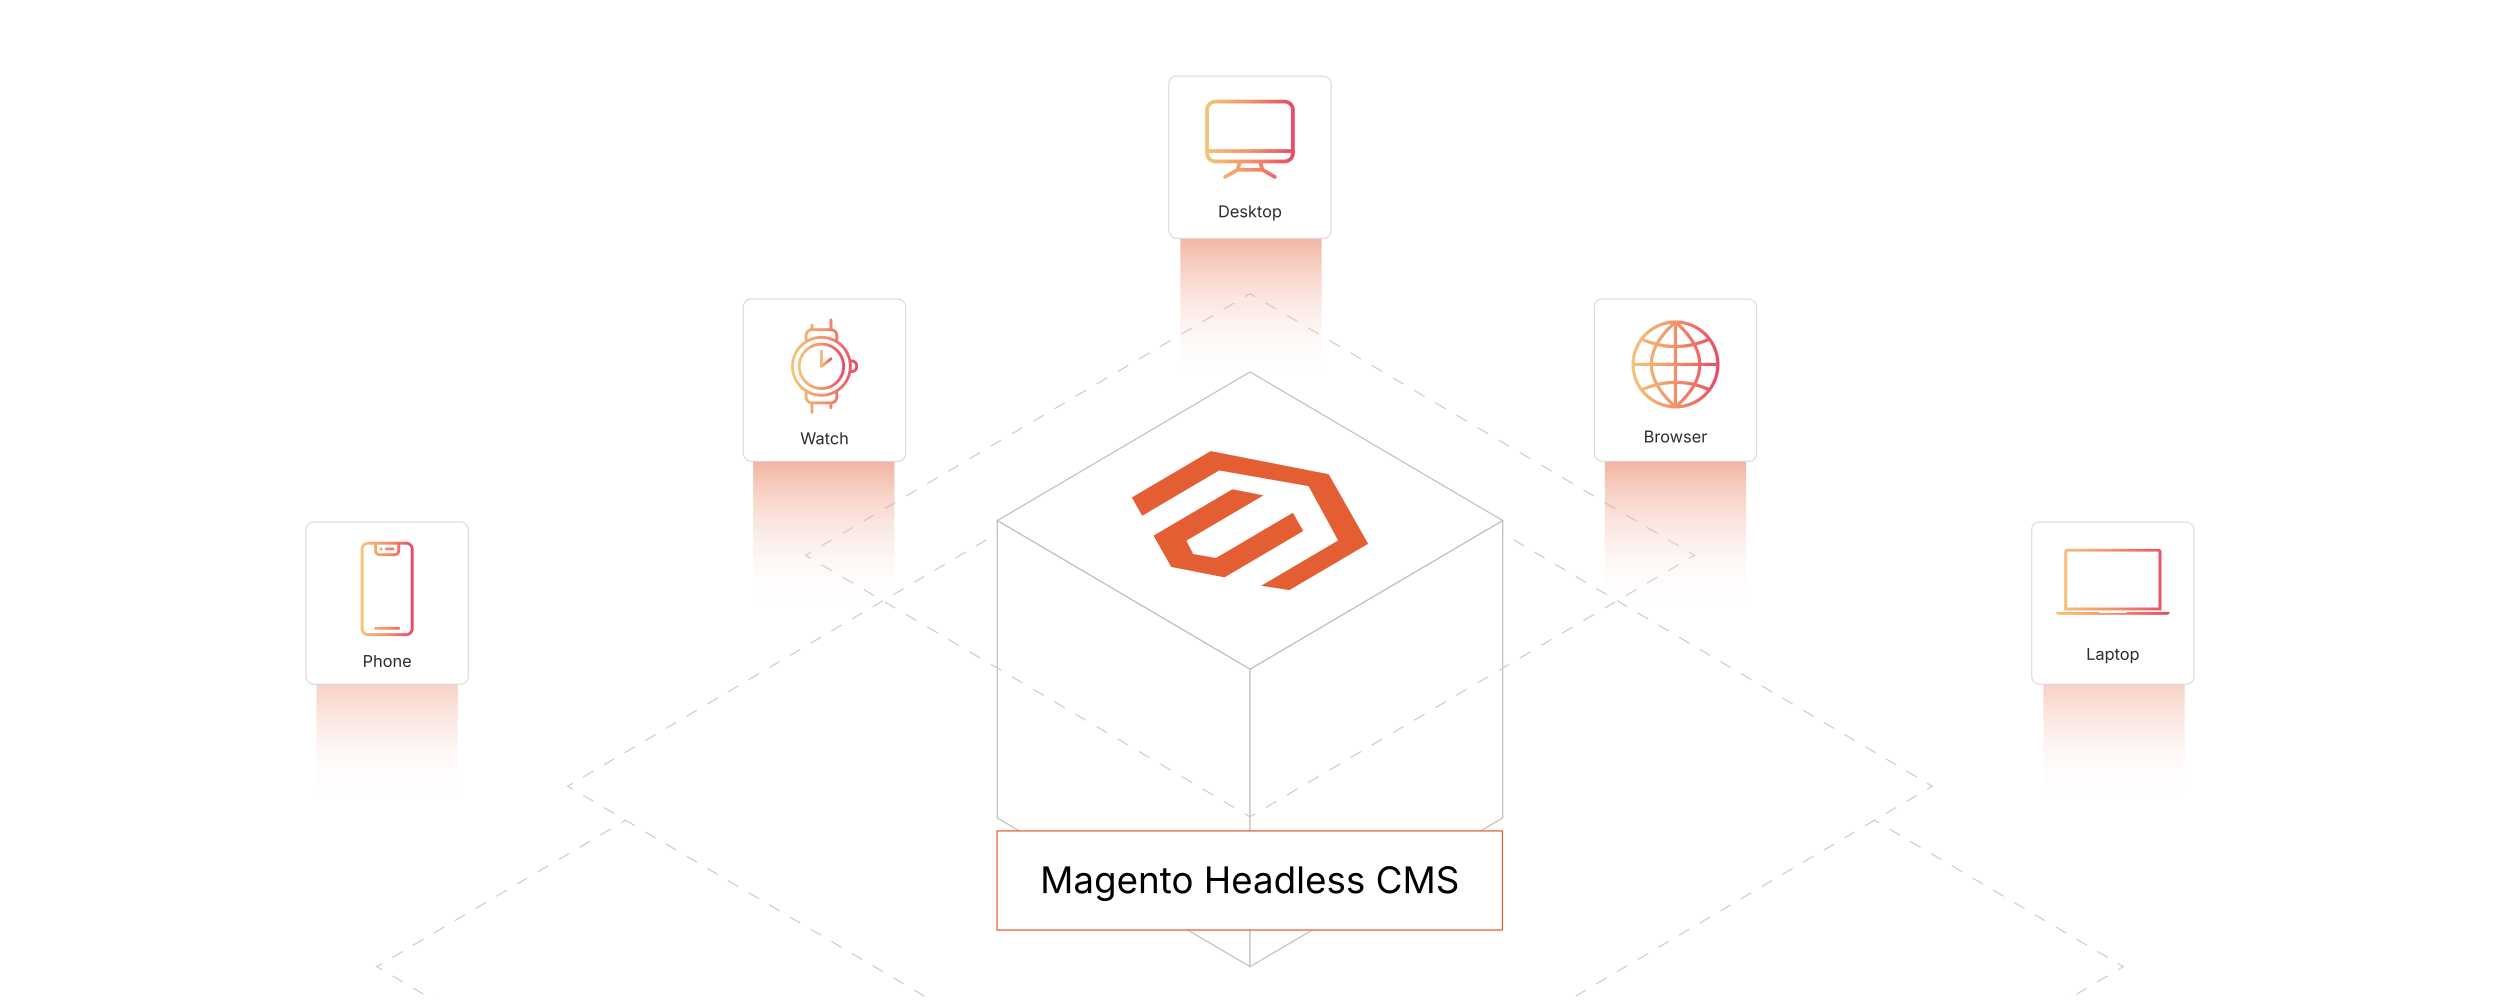 <?xml version="1.0" encoding="UTF-8"?><svg id="Layer_1" xmlns="http://www.w3.org/2000/svg" xmlns:xlink="http://www.w3.org/1999/xlink" viewBox="0 0 1000 400"><defs><clipPath id="clippath"><rect width="1000" height="400" fill="none" stroke-width="0"/></clipPath><linearGradient id="linear-gradient" x1="500.405" y1="153.604" x2="500.405" y2="83.834" gradientUnits="userSpaceOnUse"><stop offset="0" stop-color="#fff" stop-opacity="0"/><stop offset="1" stop-color="#e45e34"/></linearGradient><linearGradient id="linear-gradient-2" x1="670.194" y1="243.675" x2="670.194" y2="173.905" xlink:href="#linear-gradient"/><linearGradient id="linear-gradient-3" x1="329.533" y1="243.675" x2="329.533" y2="173.905" xlink:href="#linear-gradient"/><linearGradient id="linear-gradient-4" x1="845.613" y1="320.508" x2="845.613" y2="250.738" xlink:href="#linear-gradient"/><linearGradient id="linear-gradient-5" x1="154.857" y1="320.508" x2="154.857" y2="250.738" xlink:href="#linear-gradient"/><linearGradient id="linear-gradient-6" x1="652.571" y1="145.779" x2="687.817" y2="145.779" gradientUnits="userSpaceOnUse"><stop offset="0" stop-color="#f3c57a"/><stop offset=".49" stop-color="#f39369"/><stop offset="1" stop-color="#e94867"/></linearGradient><linearGradient id="linear-gradient-7" x1="319.105" y1="146.513" x2="338.032" y2="146.513" xlink:href="#linear-gradient-6"/><linearGradient id="linear-gradient-8" x1="327.991" y1="143.522" x2="332.917" y2="143.522" xlink:href="#linear-gradient-6"/><linearGradient id="linear-gradient-9" x1="316.395" y1="146.49" x2="343.217" y2="146.49" xlink:href="#linear-gradient-6"/><linearGradient id="linear-gradient-10" x1="482.063" y1="55.706" x2="517.918" y2="55.706" xlink:href="#linear-gradient-6"/><linearGradient id="linear-gradient-11" x1="144.255" y1="235.565" x2="165.458" y2="235.565" xlink:href="#linear-gradient-6"/><linearGradient id="linear-gradient-12" x1="822.383" y1="232.741" x2="867.903" y2="232.741" xlink:href="#linear-gradient-6"/><filter id="drop-shadow-1" filterUnits="userSpaceOnUse"><feOffset dx="0" dy="5"/><feGaussianBlur result="blur" stdDeviation="4"/><feFlood flood-color="#333" flood-opacity=".09"/><feComposite in2="blur" operator="in"/><feComposite in="SourceGraphic"/></filter></defs><g clip-path="url(#clippath)"><path d="M677.787,222.106l-177.797,104.624-177.797-104.624,177.797-104.624,177.797,104.624Z" fill="#fff" stroke-width="0"/><polygon points="849.304 386.668 500 592.215 150.696 386.668 500 181.12 849.304 386.668" fill="#fff" stroke-width="0"/><polyline points="847.231 385.448 849.304 386.668 847.231 387.888" fill="none" stroke="#ccc" stroke-miterlimit="10" stroke-width=".481"/><line x1="843.072" y1="390.335" x2="504.153" y2="589.772" fill="none" stroke="#ccc" stroke-dasharray="0 0 4.825 4.825" stroke-miterlimit="10" stroke-width=".481"/><line x1="493.768" y1="588.548" x2="154.849" y2="389.111" fill="none" stroke="#ccc" stroke-dasharray="0 0 4.825 4.825" stroke-miterlimit="10" stroke-width=".481"/><polyline points="152.769 387.888 150.696 386.668 152.769 385.448" fill="none" stroke="#ccc" stroke-miterlimit="10" stroke-width=".481"/><line x1="156.928" y1="383" x2="495.847" y2="183.564" fill="none" stroke="#ccc" stroke-dasharray="0 0 4.825 4.825" stroke-miterlimit="10" stroke-width=".481"/><polyline points="497.926 182.34 500 181.12 502.074 182.34" fill="none" stroke="#ccc" stroke-miterlimit="10" stroke-width=".481"/><line x1="506.232" y1="184.787" x2="845.151" y2="384.224" fill="none" stroke="#ccc" stroke-dasharray="0 0 4.825 4.825" stroke-miterlimit="10" stroke-width=".481"/><polygon points="772.923 314.487 500 475.088 227.077 314.487 500 153.886 772.923 314.487" fill="#fff" stroke-width="0"/><polyline points="770.849 313.267 772.923 314.487 770.849 315.707" fill="none" stroke="#ccc" stroke-miterlimit="10" stroke-width=".481"/><line x1="766.714" y1="318.14" x2="504.141" y2="472.651" fill="none" stroke="#ccc" stroke-dasharray="0 0 4.798 4.798" stroke-miterlimit="10" stroke-width=".481"/><line x1="493.791" y1="471.434" x2="231.219" y2="316.924" fill="none" stroke="#ccc" stroke-dasharray="0 0 4.798 4.798" stroke-miterlimit="10" stroke-width=".481"/><polyline points="229.151 315.707 227.077 314.487 229.151 313.267" fill="none" stroke="#ccc" stroke-miterlimit="10" stroke-width=".481"/><line x1="233.286" y1="310.833" x2="495.859" y2="156.323" fill="none" stroke="#ccc" stroke-dasharray="0 0 4.798 4.798" stroke-miterlimit="10" stroke-width=".481"/><polyline points="497.926 155.106 500 153.886 502.074 155.106" fill="none" stroke="#ccc" stroke-miterlimit="10" stroke-width=".481"/><line x1="506.209" y1="157.539" x2="768.781" y2="312.05" fill="none" stroke="#ccc" stroke-dasharray="0 0 4.798 4.798" stroke-miterlimit="10" stroke-width=".481"/><path d="M601.071,208.243l-101.071,59.475-101.071-59.475,101.071-59.475,101.071,59.475Z" fill="#fff" stroke="#c6c2c2" stroke-miterlimit="10" stroke-width=".528"/><path d="M500,267.718v118.95l-101.071-59.475v-118.95l101.071,59.475Z" fill="#fff" stroke="#c6c2c2" stroke-miterlimit="10" stroke-width=".528"/><path d="M601.071,208.243v118.95l-101.071,59.475v-118.95l101.071-59.475Z" fill="#fff" stroke="#c6c2c2" stroke-miterlimit="10" stroke-width=".528"/><g id="LOGO"><polygon points="547.263 217.516 515.742 236.064 504.437 234.306 535.234 216.183 523.414 194.464 487.668 188.193 456.87 206.316 452.718 198.978 484.239 180.43 531.511 189.699 547.263 217.516" fill="#e45e34" stroke-width="0"/><polygon points="521.308 212.412 489.787 230.96 481.164 229.269 468.487 226.785 464.258 219.321 461.392 214.251 492.912 195.703 505.381 198.146 474.584 216.269 477.29 221.605 486.357 223.198 517.155 205.075 521.308 212.412" fill="#e45e34" stroke-width="0"/></g><polyline points="675.724 220.886 677.797 222.106 675.724 223.326" fill="none" stroke="#ccc" stroke-miterlimit="10" stroke-width=".481"/><line x1="671.488" y1="225.819" x2="504.191" y2="324.264" fill="none" stroke="#ccc" stroke-dasharray="0 0 4.914 4.914" stroke-miterlimit="10" stroke-width=".481"/><polyline points="502.074 325.511 500 326.731 497.926 325.511" fill="none" stroke="#ccc" stroke-miterlimit="10" stroke-width=".481"/><line x1="493.691" y1="323.018" x2="326.394" y2="224.573" fill="none" stroke="#ccc" stroke-dasharray="0 0 4.914 4.914" stroke-miterlimit="10" stroke-width=".481"/><polyline points="324.276 223.326 322.203 222.106 324.276 220.886" fill="none" stroke="#ccc" stroke-miterlimit="10" stroke-width=".481"/><line x1="328.512" y1="218.394" x2="495.809" y2="119.948" fill="none" stroke="#ccc" stroke-dasharray="0 0 4.914 4.914" stroke-miterlimit="10" stroke-width=".481"/><polyline points="497.926 118.702 500 117.482 502.074 118.702" fill="none" stroke="#ccc" stroke-miterlimit="10" stroke-width=".481"/><line x1="506.309" y1="121.194" x2="673.606" y2="219.64" fill="none" stroke="#ccc" stroke-dasharray="0 0 4.914 4.914" stroke-miterlimit="10" stroke-width=".481"/><rect x="472.143" y="83.834" width="56.524" height="69.77" fill="url(#linear-gradient)" opacity=".65" stroke-width="0"/><rect x="641.932" y="173.905" width="56.524" height="69.77" fill="url(#linear-gradient-2)" opacity=".65" stroke-width="0"/><rect x="301.271" y="173.905" width="56.524" height="69.77" fill="url(#linear-gradient-3)" opacity=".65" stroke-width="0"/><rect x="817.35" y="250.738" width="56.524" height="69.77" fill="url(#linear-gradient-4)" opacity=".65" stroke-width="0"/><rect x="126.594" y="250.738" width="56.524" height="69.77" fill="url(#linear-gradient-5)" opacity=".65" stroke-width="0"/><rect x="637.731" y="119.617" width="64.927" height="64.927" rx="3.122" ry="3.122" fill="#fff" stroke="#dbdbdb" stroke-miterlimit="10" stroke-width=".481"/><path d="M658.022,176.982v-4.754h1.685c.332,0,.605.057.821.171.216.113.377.266.482.456.104.19.157.401.157.634,0,.204-.036.372-.108.505-.072.134-.167.239-.285.317-.118.079-.246.138-.385.176v.045c.149.009.298.06.445.153s.271.227.37.398c.099.173.148.383.148.632,0,.238-.055.453-.164.645-.11.191-.281.343-.516.454-.234.112-.538.168-.912.168h-1.739ZM658.629,174.315h1.046c.171,0,.325-.034.463-.101.139-.067.248-.162.329-.284.08-.122.121-.266.121-.429,0-.207-.072-.381-.216-.523s-.369-.214-.678-.214h-1.065v1.551ZM658.629,176.446h1.116c.37,0,.634-.071.79-.214s.234-.316.234-.523c0-.159-.04-.306-.121-.439-.081-.135-.195-.242-.343-.322-.148-.081-.324-.122-.528-.122h-1.148v1.621Z" fill="#2b2b2b" stroke-width="0"/><path d="M662.228,176.982v-3.567h.556v.549h.038c.065-.181.184-.325.353-.436.169-.109.359-.164.572-.164.043,0,.094.001.152.003.058.003.104.005.139.007v.577c-.018-.004-.06-.011-.128-.019-.068-.009-.141-.013-.217-.013-.17,0-.323.035-.458.106s-.241.169-.317.294c-.077.124-.115.268-.115.429v2.233h-.574Z" fill="#2b2b2b" stroke-width="0"/><path d="M666.031,177.058c-.323,0-.607-.076-.851-.229s-.434-.368-.569-.645c-.137-.276-.204-.598-.204-.963,0-.373.067-.697.204-.976.136-.277.326-.492.569-.646s.527-.229.851-.229c.325,0,.61.076.854.229.245.153.436.368.571.646.136.278.204.603.204.976,0,.365-.068.687-.204.963s-.326.491-.571.645c-.244.153-.529.229-.854.229ZM666.031,176.545c.24,0,.438-.062.593-.185s.271-.285.345-.486.112-.419.112-.652c0-.236-.038-.456-.112-.659s-.189-.367-.345-.491c-.155-.125-.353-.187-.593-.187-.238,0-.435.062-.587.187-.153.124-.268.287-.342.489s-.111.423-.111.661c0,.233.037.451.111.652s.188.363.342.486c.152.123.349.185.587.185Z" fill="#2b2b2b" stroke-width="0"/><path d="M669.18,176.982l-1.081-3.567h.609l.434,1.558c.06.213.123.453.191.723.068.269.135.573.201.914h-.099c.063-.325.128-.623.194-.894.065-.271.13-.518.191-.743l.428-1.558h.612l.421,1.558c.06.219.122.463.187.732.065.269.13.57.193.904h-.103c.068-.33.136-.629.203-.898.067-.269.131-.516.193-.738l.434-1.558h.609l-1.082,3.567h-.57l-.463-1.614c-.047-.164-.093-.331-.138-.501-.044-.17-.088-.345-.131-.523-.042-.179-.086-.36-.131-.546h.128c-.042.184-.086.364-.129.545-.044.18-.088.355-.133.527-.044.173-.09.339-.137.498l-.463,1.614h-.571Z" fill="#2b2b2b" stroke-width="0"/><path d="M674.938,177.058c-.245,0-.463-.035-.652-.106-.19-.071-.348-.177-.471-.317-.124-.141-.207-.312-.249-.517l.546-.131c.051.195.146.339.288.431.142.091.318.137.531.137.249,0,.447-.053.595-.159.148-.106.223-.233.223-.38,0-.123-.044-.226-.13-.308s-.218-.144-.394-.184l-.594-.141c-.323-.076-.563-.195-.721-.355-.158-.161-.236-.366-.236-.617,0-.204.058-.385.172-.541.115-.156.272-.278.471-.367.199-.088.425-.132.678-.132.245,0,.453.036.624.109.171.074.311.175.418.304s.188.276.241.445l-.521.134c-.049-.128-.13-.244-.244-.348-.113-.104-.285-.156-.515-.156-.213,0-.39.049-.531.146s-.212.221-.212.37c0,.132.048.237.144.317s.247.144.456.193l.539.127c.323.077.562.195.718.355.155.161.232.363.232.608,0,.208-.059.394-.177.557s-.283.291-.494.385c-.212.093-.457.14-.735.14Z" fill="#2b2b2b" stroke-width="0"/><path d="M678.675,177.058c-.345,0-.643-.076-.892-.229-.25-.153-.442-.367-.578-.641-.135-.274-.202-.595-.202-.961,0-.365.065-.688.197-.967.132-.278.318-.496.561-.654.241-.157.523-.235.847-.235.189,0,.376.031.56.094.185.062.352.164.501.303.15.14.27.323.359.551.089.228.134.506.134.836v.239h-2.77v-.485h2.46l-.268.179c0-.233-.037-.441-.11-.623-.073-.183-.183-.324-.327-.428s-.324-.155-.539-.155-.398.053-.552.158-.271.242-.351.412c-.081.169-.122.35-.122.544v.322c0,.264.046.487.138.671.091.185.22.323.385.418.164.095.355.143.572.143.141,0,.268-.021.383-.061.115-.041.214-.102.297-.184s.146-.184.191-.305l.555.153c-.055.179-.148.336-.28.472-.132.137-.295.242-.49.319-.194.076-.414.114-.658.114Z" fill="#2b2b2b" stroke-width="0"/><path d="M680.984,176.982v-3.567h.556v.549h.038c.065-.181.184-.325.353-.436.169-.109.359-.164.572-.164.043,0,.094.001.152.003.058.003.104.005.139.007v.577c-.018-.004-.06-.011-.128-.019-.068-.009-.141-.013-.217-.013-.17,0-.323.035-.458.106s-.241.169-.317.294c-.077.124-.115.268-.115.429v2.233h-.574Z" fill="#2b2b2b" stroke-width="0"/><path d="M670.194,128.156c-9.717,0-17.623,7.905-17.623,17.623s7.906,17.623,17.623,17.623,17.623-7.905,17.623-17.623-7.905-17.623-17.623-17.623ZM670.846,139.265c2.163-.049,4.333-.311,6.506-.8,1.152,2.235,1.789,4.459,1.905,6.662h-8.412v-5.862ZM670.846,137.956v-7.702c2.504,2.342,4.45,4.686,5.842,7.02-1.951.414-3.899.637-5.842.682ZM669.542,130.273v7.686c-1.956-.038-3.906-.258-5.847-.671,1.383-2.34,3.331-4.683,5.847-7.015ZM669.542,139.268v5.858h-8.336c.093-2.204.699-4.422,1.828-6.643,2.16.488,4.33.745,6.508.785ZM659.9,145.126h-6.008c.127-3.22,1.192-6.202,2.929-8.683,1.632.702,3.271,1.277,4.917,1.718-1.138,2.318-1.749,4.643-1.838,6.965ZM659.904,146.431c.108,2.321.736,4.651,1.891,6.982-1.656.439-3.313,1.011-4.97,1.705-1.739-2.481-2.805-5.465-2.932-8.687h6.012ZM661.21,146.431h8.332v5.863c-2.142.053-4.291.315-6.443.799-1.146-2.234-1.777-4.458-1.889-6.663ZM669.542,153.604v7.666c-2.478-2.33-4.403-4.661-5.781-6.985,1.931-.41,3.859-.632,5.781-.681ZM670.846,161.321v-7.724c1.981.034,3.956.256,5.922.674-1.397,2.353-3.372,4.707-5.922,7.05ZM670.846,152.287v-5.856h8.417c-.091,2.206-.697,4.424-1.831,6.646-2.185-.494-4.382-.753-6.586-.79ZM680.568,146.431h5.927c-.127,3.211-1.186,6.185-2.914,8.661-1.611-.69-3.23-1.258-4.856-1.694,1.142-2.318,1.755-4.644,1.842-6.968ZM680.563,145.126c-.111-2.32-.745-4.65-1.906-6.981,1.639-.435,3.28-1,4.921-1.685,1.73,2.477,2.79,5.453,2.917,8.666h-5.932ZM682.763,135.384c-1.583.645-3.165,1.17-4.745,1.573-1.418-2.47-3.421-4.938-6.002-7.392,4.309.481,8.117,2.644,10.748,5.819ZM668.395,129.562c-2.602,2.451-4.617,4.925-6.029,7.409-1.583-.408-3.16-.942-4.729-1.601,2.635-3.173,6.446-5.333,10.759-5.808ZM657.642,156.193c1.597-.653,3.194-1.185,4.79-1.592,1.412,2.472,3.409,4.941,5.984,7.396-4.318-.47-8.135-2.63-10.774-5.805ZM672.042,161.989c2.614-2.447,4.637-4.918,6.055-7.401,1.564.403,3.122.93,4.673,1.578-2.625,3.172-6.426,5.336-10.728,5.823Z" fill="url(#linear-gradient-6)" stroke-width="0"/><rect x="297.343" y="119.617" width="64.927" height="64.927" rx="3.122" ry="3.122" fill="#fff" stroke="#dbdbdb" stroke-miterlimit="10" stroke-width=".481"/><path d="M328.568,137.05c-5.217,0-9.464,4.247-9.464,9.464,0,5.217,4.247,9.464,9.464,9.464s9.464-4.247,9.464-9.464c0-5.217-4.247-9.464-9.464-9.464ZM328.568,154.837c-4.583,0-8.309-3.729-8.309-8.309,0-4.583,3.729-8.309,8.309-8.309,4.583,0,8.309,3.729,8.309,8.309,0,4.583-3.729,8.309-8.309,8.309Z" fill="url(#linear-gradient-7)" stroke-width="0"/><path d="M331.986,143.074l-2.84,2.25v-4.802c0-.322-.255-.577-.577-.577s-.577.255-.577.577v5.99s0,.045.011.07c0,.034,0,.081.023.115.011.034.034.07.059.104.011.023.023.045.034.07,0,0,.011,0,.023.023.034.045.092.081.138.115.023,0,.034.023.059.034.07.034.151.059.23.059.07,0,.138-.011.207-.045.023,0,.045-.023.07-.034.023-.011.059-.023.081-.045l3.774-3.001c.255-.196.289-.566.092-.807-.196-.255-.566-.289-.807-.092l.002-.002Z" fill="url(#linear-gradient-8)" stroke-width="0"/><path d="M340.746,143.802h-.322c-.703-3.082-2.586-5.726-5.135-7.421v-2.182c0-1.409-1.003-2.586-2.342-2.852v-3.325c0-.322-.255-.577-.577-.577s-.577.255-.577.577v3.267h-6.441v-1.177c0-.322-.255-.577-.577-.577s-.577.255-.577.577v1.235c-1.339.266-2.342,1.443-2.342,2.852v2.171c-3.278,2.182-5.46,5.908-5.46,10.134s2.171,7.953,5.46,10.145v2.171c0,1.409,1.003,2.597,2.342,2.863v3.278c0,.322.255.577.577.577s.577-.255.577-.577v-3.219h6.441v1.328c0,.322.255.577.577.577s.577-.255.577-.577v-1.384c1.339-.266,2.342-1.443,2.342-2.863v-2.171c2.563-1.698,4.432-4.34,5.135-7.421h.322c1.362,0,2.471-1.109,2.471-2.471v-.496c0-1.362-1.109-2.471-2.471-2.471v.011ZM323.005,134.209c0-.969.796-1.754,1.765-1.754h7.595c.969,0,1.765.785,1.765,1.754v1.501c-1.673-.866-3.555-1.362-5.564-1.362s-3.889.496-5.564,1.362v-1.501h.002ZM334.132,158.829c0,.969-.796,1.765-1.765,1.765h-7.595c-.969,0-1.765-.796-1.765-1.765v-1.501c1.673.866,3.555,1.362,5.564,1.362s3.889-.496,5.564-1.362v1.501h-.002ZM328.568,157.537c-6.071,0-11.01-4.939-11.01-11.01s4.939-11.01,11.01-11.01,11.01,4.939,11.01,11.01-4.939,11.01-11.01,11.01ZM342.061,146.768c0,.728-.588,1.317-1.317,1.317h-.115c.07-.507.115-1.028.115-1.558,0-.532-.045-1.051-.115-1.569h.115c.715,0,1.317.6,1.317,1.317v.496-.002Z" fill="url(#linear-gradient-9)" stroke-width="0"/><path d="M321.544,177.693l-1.295-4.754h.619l.753,2.916c.041.155.079.313.115.474.036.161.071.323.105.488.034.165.066.335.096.509h-.073c.032-.174.065-.344.099-.509.034-.165.07-.327.108-.488.038-.16.078-.318.118-.474l.769-2.916h.689l.762,2.916c.042.155.083.313.12.474.037.161.074.323.11.488s.07.335.102.509h-.083c.032-.174.065-.344.099-.509.034-.165.07-.327.109-.488.038-.16.076-.318.115-.474l.75-2.916h.625l-1.302,4.754h-.705l-.817-3.012c-.053-.195-.104-.409-.153-.64-.049-.23-.097-.497-.144-.8h.127c-.047.285-.092.54-.137.765-.044.225-.098.449-.16.675l-.813,3.012h-.708Z" fill="#2b2b2b" stroke-width="0"/><path d="M327.692,177.776c-.226,0-.431-.043-.614-.128-.184-.085-.331-.209-.439-.373s-.163-.362-.163-.597c0-.204.041-.37.121-.498.081-.127.189-.228.324-.301.135-.073.284-.129.448-.165.164-.036.329-.064.494-.086.213-.027.386-.049.52-.063.134-.015.233-.04.298-.077.065-.036.098-.098.098-.185v-.02c0-.148-.028-.274-.083-.378-.056-.103-.138-.183-.249-.237-.11-.056-.249-.083-.415-.083-.17,0-.316.026-.437.08-.122.053-.22.119-.295.199-.076.079-.132.161-.17.244l-.552-.183c.091-.217.215-.386.37-.509.155-.122.327-.209.514-.26s.372-.076.555-.076c.119,0,.255.014.407.043.152.028.299.085.44.171.142.085.258.211.351.378.092.167.139.39.139.668v2.352h-.565v-.485h-.038c-.041.083-.105.169-.195.257-.089.089-.205.163-.348.222-.143.06-.315.09-.517.09ZM327.791,177.268c.213,0,.393-.041.539-.124.147-.083.259-.19.335-.324.077-.133.115-.271.115-.416v-.494c-.023.027-.075.053-.153.074-.079.022-.168.043-.27.06s-.199.031-.293.043-.17.021-.225.027c-.138.017-.268.046-.388.088-.12.041-.216.102-.289.182s-.108.188-.108.323c0,.124.032.227.096.31.063.083.151.146.262.188.11.043.237.063.379.063Z" fill="#2b2b2b" stroke-width="0"/><path d="M331.766,174.126v.492h-1.844v-.492h1.844ZM330.458,173.277h.575v3.491c0,.159.032.275.097.349s.173.11.324.11c.036,0,.083-.004.139-.013.057-.009.108-.017.155-.025l.118.484c-.06.021-.127.037-.203.048s-.15.017-.225.017c-.308,0-.548-.082-.721-.244-.172-.163-.259-.39-.259-.682v-3.535Z" fill="#2b2b2b" stroke-width="0"/><path d="M333.888,177.769c-.323,0-.606-.076-.85-.229s-.434-.368-.569-.645c-.136-.276-.204-.598-.204-.963,0-.373.068-.697.204-.976.136-.277.326-.492.569-.646s.527-.229.85-.229c.172,0,.335.022.488.066.153.045.293.109.419.193.127.084.236.188.327.31s.162.261.21.416l-.552.156c-.025-.091-.065-.175-.118-.252-.053-.076-.118-.143-.193-.199-.076-.057-.162-.1-.26-.131-.098-.03-.205-.046-.322-.046-.238,0-.434.062-.587.187-.153.124-.267.287-.341.489-.075.202-.112.423-.112.661,0,.233.037.451.112.652.074.201.188.363.341.486.153.123.349.185.587.185.119,0,.229-.016.329-.048.1-.031.189-.077.267-.135.078-.059.143-.129.196-.209.053-.081.092-.17.118-.266l.549.156c-.047.16-.117.302-.209.427-.093.124-.203.23-.331.318-.127.089-.269.155-.424.201s-.32.068-.495.068Z" fill="#2b2b2b" stroke-width="0"/><path d="M336.744,175.556v2.138h-.575v-4.754h.575v2.052h-.099c.108-.33.263-.563.464-.702.201-.139.437-.207.707-.207.24,0,.452.049.633.148.182.099.323.247.424.446s.151.449.151.751v2.266h-.577v-2.218c0-.274-.072-.489-.215-.645s-.34-.232-.589-.232c-.17,0-.323.037-.459.111-.136.075-.244.184-.322.326-.079.142-.118.315-.118.52Z" fill="#2b2b2b" stroke-width="0"/><rect x="467.527" y="30.445" width="64.927" height="64.927" rx="3.122" ry="3.122" fill="#fff" stroke="#dbdbdb" stroke-miterlimit="10" stroke-width=".481"/><path d="M486.143,39.883h27.695c1.122,0,2.143.459,2.882,1.199s1.197,1.76,1.197,2.882v17.3c0,1.119-.459,2.14-1.197,2.879-.742.741-1.761,1.2-2.882,1.2h-8.855l.638,2.074,4.692,2.71c.359.208.482.669.274,1.028-.208.359-.669.482-1.028.274l-4.771-2.755-9.602.003-4.768,2.752c-.359.206-.819.082-1.025-.277s-.082-.819.277-1.025l4.689-2.707.639-2.076h-8.855c-1.121,0-2.14-.459-2.879-1.197-.741-.742-1.2-1.761-1.2-2.882v-17.3c0-1.122.459-2.143,1.197-2.882.739-.739,1.76-1.199,2.882-1.199l.001 0ZM483.572,59.669h32.837v-15.706c0-.707-.29-1.35-.755-1.816-.467-.467-1.109-.755-1.816-.755h-27.695c-.707,0-1.349.29-1.816.755-.465.465-.755,1.109-.755,1.816v15.706h.001ZM516.408,61.177h-32.837v.084c0,.707.289,1.35.754,1.817.465.465,1.109.754,1.817.754h27.695c.707,0,1.35-.289,1.817-.754.465-.465.754-1.109.754-1.817v-.084h-.001ZM503.41,65.34h-6.839l-.561,1.823h7.961l-.561-1.823Z" fill="url(#linear-gradient-10)" stroke-width="0"/><path d="M488.395,82.156v4.754h-.606v-4.754h.606ZM489.272,86.91h-1.149v-.536h1.11c.387,0,.708-.074.962-.222.254-.147.444-.36.569-.637s.188-.607.188-.992c0-.381-.062-.707-.187-.98s-.31-.483-.555-.631c-.246-.146-.553-.22-.92-.22h-1.193v-.536h1.235c.463,0,.86.095,1.188.284s.581.461.756.815c.176.354.263.776.263,1.268,0,.496-.088.922-.265,1.278-.177.356-.434.63-.772.821-.338.191-.749.287-1.231.287Z" fill="#2b2b2b" stroke-width="0"/><path d="M493.933,86.986c-.344,0-.642-.076-.892-.229s-.442-.367-.578-.641c-.135-.274-.202-.595-.202-.961,0-.365.066-.688.198-.967.132-.278.318-.496.56-.654.242-.157.524-.235.847-.235.189,0,.376.031.56.094s.351.164.501.303c.15.14.27.323.359.551s.134.506.134.836v.239h-2.769v-.485h2.46l-.268.179c0-.233-.037-.441-.11-.623-.073-.183-.182-.324-.327-.428-.145-.104-.324-.155-.539-.155s-.399.053-.552.158c-.153.105-.27.242-.351.412-.081.169-.121.35-.121.544v.322c0,.264.045.487.137.671.091.185.219.323.384.418s.356.143.573.143c.14,0,.268-.021.383-.061.115-.041.214-.102.297-.184s.146-.184.191-.305l.555.153c-.056.179-.149.336-.281.472-.132.137-.295.242-.49.319-.195.076-.415.114-.659.114Z" fill="#2b2b2b" stroke-width="0"/><path d="M497.455,86.986c-.245,0-.462-.035-.652-.106s-.347-.177-.471-.317c-.123-.141-.206-.312-.249-.517l.545-.131c.051.195.147.339.289.431.142.091.319.137.531.137.249,0,.447-.053.595-.159s.222-.233.222-.38c0-.123-.043-.226-.129-.308-.086-.082-.217-.144-.394-.184l-.593-.141c-.323-.076-.563-.195-.721-.355-.157-.161-.236-.366-.236-.617,0-.204.057-.385.172-.541.115-.156.271-.278.47-.367.199-.088.425-.132.678-.132.245,0,.453.036.624.109.171.074.311.175.418.304s.188.276.241.445l-.52.134c-.049-.128-.13-.244-.244-.348-.114-.104-.286-.156-.515-.156-.213,0-.39.049-.531.146-.142.098-.212.221-.212.37,0,.132.048.237.144.317s.248.144.456.193l.54.127c.323.077.562.195.718.355.155.161.233.363.233.608,0,.208-.059.394-.177.557-.118.163-.283.291-.495.385-.211.093-.457.14-.735.14Z" fill="#2b2b2b" stroke-width="0"/><path d="M499.692,86.91v-4.754h.575v4.754h-.575ZM500.231,85.628v-.712h.105l1.525-1.573h.711l-1.648,1.694h-.064l-.628.591ZM501.947,86.91l-1.365-1.745.409-.405,1.695,2.15h-.738Z" fill="#2b2b2b" stroke-width="0"/><path d="M504.682,83.343v.492h-1.845v-.492h1.845ZM503.373,82.494h.574v3.491c0,.159.032.275.098.349.064.073.173.11.324.11.036,0,.082-.004.139-.013.056-.009.107-.017.154-.025l.118.484c-.06.021-.127.037-.202.048-.076.011-.151.017-.226.017-.309,0-.549-.082-.721-.244-.173-.163-.259-.39-.259-.682v-3.535Z" fill="#2b2b2b" stroke-width="0"/><path d="M506.804,86.986c-.323,0-.607-.076-.851-.229s-.434-.368-.569-.645c-.137-.276-.204-.598-.204-.963,0-.373.067-.697.204-.976.136-.277.326-.492.569-.646s.527-.229.851-.229c.325,0,.61.076.854.229.245.153.436.368.571.646.136.278.204.603.204.976,0,.365-.068.687-.204.963s-.326.491-.571.645c-.244.153-.529.229-.854.229ZM506.804,86.473c.24,0,.438-.062.593-.185s.271-.285.345-.486.112-.419.112-.652c0-.236-.038-.456-.112-.659s-.189-.367-.345-.491c-.155-.125-.353-.187-.593-.187-.238,0-.435.062-.587.187-.153.124-.268.287-.342.489s-.111.423-.111.661c0,.233.037.451.111.652s.188.363.342.486c.152.123.349.185.587.185Z" fill="#2b2b2b" stroke-width="0"/><path d="M509.27,88.244v-4.901h.556v.571h.063c.04-.063.097-.144.169-.24.072-.098.177-.184.312-.261.137-.076.32-.114.553-.114.297,0,.56.074.786.223.227.149.404.361.532.637.129.275.193.602.193.979,0,.378-.063.706-.191.982s-.305.49-.531.641c-.227.151-.488.227-.786.227-.226,0-.407-.038-.546-.116-.138-.077-.244-.166-.319-.265-.074-.099-.132-.182-.172-.247h-.045v1.886h-.574ZM510.84,86.473c.223,0,.409-.06.56-.18s.263-.282.338-.485c.076-.203.113-.429.113-.678,0-.247-.037-.47-.111-.668-.074-.199-.187-.357-.337-.475-.149-.116-.338-.175-.562-.175-.22,0-.403.055-.553.166-.148.11-.261.264-.336.461-.076.196-.113.427-.113.69s.038.497.114.698c.077.202.19.36.34.475.15.113.333.17.548.17Z" fill="#2b2b2b" stroke-width="0"/><rect x="122.393" y="208.79" width="64.927" height="64.927" rx="3.122" ry="3.122" fill="#fff" stroke="#dbdbdb" stroke-miterlimit="10" stroke-width=".481"/><path d="M162.52,254.416h-15.328c-1.62,0-2.938-1.318-2.938-2.938v-31.825c0-1.62,1.318-2.938,2.938-2.938h15.328c1.621,0,2.938,1.318,2.938,2.938v31.823c0,1.621-1.318,2.938-2.938,2.938v.002ZM147.193,217.878c-.979,0-1.775.797-1.775,1.775v31.823c0,.978.797,1.775,1.775,1.775h15.328c.979,0,1.775-.797,1.775-1.775v-31.823c0-.979-.797-1.775-1.775-1.775h-2.48v2.539c0,1.131-.97,2.051-2.165,2.051h-6.037c-1.194,0-2.166-.919-2.166-2.051v-2.539h-2.48ZM150.836,217.878v2.539c0,.489.449.888,1.003.888h6.037c.542,0,1.001-.405,1.001-.888v-2.539h-8.041ZM159.459,251.902h-9.204c-.321,0-.582-.261-.582-.582,0-.321.261-.582.582-.582h9.204c.321,0,.582.261.582.582,0,.321-.261.582-.582.582ZM157.232,220.142h-2.775c-.321,0-.582-.261-.582-.582s.261-.582.582-.582h2.775c.321,0,.582.261.582.582s-.261.582-.582.582ZM152.443,219.011c-.321,0-.582.261-.582.582,0,.321.261.582.582.582.321,0,.582-.261.582-.582,0-.321-.261-.582-.582-.582Z" fill="url(#linear-gradient-11)" stroke-width="0"/><path d="M145.619,266.769v-4.754h1.627c.37,0,.675.067.914.203.239.135.417.316.533.544.116.228.174.482.174.766,0,.282-.058.539-.174.769-.116.229-.293.413-.531.549s-.542.204-.913.204h-1.152v-.533h1.123c.251,0,.453-.043.606-.129.153-.086.264-.204.333-.354.069-.149.104-.318.104-.505,0-.188-.035-.354-.104-.503-.069-.147-.181-.265-.335-.35-.154-.085-.357-.127-.611-.127h-.989v4.221h-.606Z" fill="#2b2b2b" stroke-width="0"/><path d="M150.296,264.632v2.138h-.575v-4.754h.575v2.052h-.099c.108-.33.263-.563.464-.702.201-.139.437-.207.707-.207.24,0,.452.049.633.148.182.099.323.247.424.446s.151.449.151.751v2.266h-.577v-2.218c0-.274-.072-.489-.215-.645s-.34-.232-.589-.232c-.17,0-.323.037-.459.111-.136.075-.244.184-.322.326-.079.142-.118.315-.118.52Z" fill="#2b2b2b" stroke-width="0"/><path d="M155.037,266.846c-.323,0-.606-.076-.85-.229s-.434-.368-.569-.645c-.136-.276-.204-.598-.204-.963,0-.373.068-.697.204-.976.136-.277.326-.492.569-.646s.527-.229.85-.229c.326,0,.611.076.855.229.244.153.435.368.571.646.136.278.204.603.204.976,0,.365-.068.687-.204.963s-.327.491-.571.645c-.245.153-.53.229-.855.229ZM155.037,266.332c.241,0,.438-.062.594-.185s.27-.285.344-.486c.075-.201.112-.419.112-.652,0-.236-.037-.456-.112-.659-.074-.203-.189-.367-.344-.491-.155-.125-.353-.187-.594-.187-.238,0-.434.062-.587.187-.153.124-.267.287-.341.489-.075.202-.112.423-.112.661,0,.233.037.451.112.652.074.201.188.363.341.486.153.123.349.185.587.185Z" fill="#2b2b2b" stroke-width="0"/><path d="M158.078,264.632v2.138h-.575v-3.567h.552l.003.865h-.08c.108-.33.263-.563.464-.702.201-.139.437-.207.707-.207.24,0,.451.049.632.148.181.099.322.247.423.446.101.199.151.449.151.751v2.266h-.574v-2.218c0-.274-.072-.489-.215-.645s-.34-.232-.589-.232c-.17,0-.323.037-.459.111-.136.075-.244.184-.322.326-.079.142-.118.315-.118.52Z" fill="#2b2b2b" stroke-width="0"/><path d="M162.863,266.846c-.344,0-.642-.076-.892-.229s-.442-.367-.578-.641c-.135-.274-.202-.595-.202-.961,0-.365.066-.688.198-.967.132-.278.318-.496.56-.654.242-.157.524-.235.847-.235.189,0,.376.031.56.094s.351.164.501.303c.15.14.27.323.359.551s.134.506.134.836v.239h-2.769v-.485h2.46l-.268.179c0-.233-.037-.441-.11-.623-.073-.183-.182-.324-.327-.428-.145-.104-.324-.155-.539-.155s-.399.053-.552.158c-.153.105-.27.242-.351.412-.081.169-.121.35-.121.544v.322c0,.264.045.487.137.671.091.185.219.323.384.418s.356.143.573.143c.14,0,.268-.021.383-.061.115-.041.214-.102.297-.184s.146-.184.191-.305l.555.153c-.056.179-.149.336-.281.472-.132.137-.295.242-.49.319-.195.076-.415.114-.659.114Z" fill="#2b2b2b" stroke-width="0"/><rect x="812.68" y="208.79" width="64.927" height="64.927" rx="3.122" ry="3.122" fill="#fff" stroke="#dbdbdb" stroke-miterlimit="10" stroke-width=".481"/><path d="M825.684,244.155v-23.452c0-.643.52-1.164,1.163-1.164h36.592c.642,0,1.163.521,1.163,1.164v23.452h-38.918ZM826.881,220.645v22.363h36.525v-22.363h-36.525ZM850.757,244.781c-.13.234-.379.392-.666.392h-9.896c-.287,0-.537-.158-.666-.392h-17.146c0,.642.519,1.163,1.163,1.163h43.195c.642,0,1.162-.52,1.162-1.163h-17.146Z" fill="url(#linear-gradient-12)" stroke-width="0"/><path d="M835.039,263.945v-4.754h.606v4.218h2.201v.536h-2.808Z" fill="#2b2b2b" stroke-width="0"/><path d="M839.662,264.028c-.226,0-.431-.043-.614-.128-.185-.085-.33-.209-.438-.373s-.163-.362-.163-.597c0-.204.04-.37.121-.498.081-.127.188-.228.324-.301.135-.073.284-.129.448-.165s.328-.064.494-.086c.213-.027.387-.049.521-.063s.233-.04.298-.077c.065-.036.098-.098.098-.185v-.02c0-.148-.027-.274-.083-.378-.056-.103-.139-.183-.249-.237-.11-.056-.249-.083-.415-.083-.17,0-.315.026-.437.08-.121.053-.22.119-.295.199-.076.079-.133.161-.171.244l-.552-.183c.091-.217.215-.386.37-.509.155-.122.326-.209.514-.26.187-.051.372-.076.555-.076.119,0,.255.014.407.043.151.028.299.085.439.171.142.085.259.211.352.378s.139.39.139.668v2.352h-.564v-.485h-.039c-.04.083-.104.169-.194.257-.089.089-.205.163-.348.222-.143.06-.314.09-.517.09ZM839.761,263.52c.213,0,.393-.041.539-.124s.259-.19.335-.324c.077-.133.115-.271.115-.416v-.494c-.023.027-.074.053-.153.074-.079.022-.169.043-.27.06-.102.017-.199.031-.294.043s-.169.021-.225.027c-.139.017-.268.046-.388.088-.12.041-.217.102-.289.182s-.108.188-.108.323c0,.124.032.227.096.31.064.083.151.146.262.188.111.043.237.063.38.063Z" fill="#2b2b2b" stroke-width="0"/><path d="M842.332,265.279v-4.901h.556v.571h.063c.04-.063.097-.144.169-.24.072-.098.177-.184.312-.261.137-.076.32-.114.553-.114.297,0,.56.074.786.223.227.149.404.361.532.637.129.275.193.602.193.979,0,.378-.063.706-.191.982s-.305.49-.531.641c-.227.151-.488.227-.786.227-.226,0-.407-.038-.546-.116-.138-.077-.244-.166-.319-.265-.074-.099-.132-.182-.172-.247h-.045v1.886h-.574ZM843.902,263.508c.223,0,.409-.06.56-.18s.263-.282.338-.485c.076-.203.113-.429.113-.678,0-.247-.037-.47-.111-.668-.074-.199-.187-.357-.337-.475-.149-.116-.338-.175-.562-.175-.22,0-.403.055-.553.166-.148.11-.261.264-.336.461-.076.196-.113.427-.113.69s.038.497.114.698c.077.202.19.36.34.475.15.113.333.17.548.17Z" fill="#2b2b2b" stroke-width="0"/><path d="M847.737,260.378v.492h-1.845v-.492h1.845ZM846.429,259.529h.574v3.491c0,.159.032.275.098.349.064.073.173.11.324.11.036,0,.082-.004.139-.013.056-.009.107-.017.154-.025l.118.484c-.06.021-.127.037-.202.048-.076.011-.151.017-.226.017-.309,0-.549-.082-.721-.244-.173-.163-.259-.39-.259-.682v-3.535Z" fill="#2b2b2b" stroke-width="0"/><path d="M849.859,264.021c-.323,0-.607-.076-.851-.229s-.434-.368-.569-.645c-.137-.276-.204-.598-.204-.963,0-.373.067-.697.204-.976.136-.277.326-.492.569-.646s.527-.229.851-.229c.325,0,.61.076.854.229.245.153.436.368.571.646.136.278.204.603.204.976,0,.365-.068.687-.204.963s-.326.491-.571.645c-.244.153-.529.229-.854.229ZM849.859,263.508c.24,0,.438-.062.593-.185s.271-.285.345-.486.112-.419.112-.652c0-.236-.038-.456-.112-.659s-.189-.367-.345-.491c-.155-.125-.353-.187-.593-.187-.238,0-.435.062-.587.187-.153.124-.268.287-.342.489s-.111.423-.111.661c0,.233.037.451.111.652s.188.363.342.486c.152.123.349.185.587.185Z" fill="#2b2b2b" stroke-width="0"/><path d="M852.325,265.279v-4.901h.556v.571h.063c.04-.063.097-.144.169-.24.072-.098.177-.184.312-.261.137-.076.32-.114.553-.114.297,0,.56.074.786.223.227.149.404.361.532.637.129.275.193.602.193.979,0,.378-.063.706-.191.982s-.305.49-.531.641c-.227.151-.488.227-.786.227-.226,0-.407-.038-.546-.116-.138-.077-.244-.166-.319-.265-.074-.099-.132-.182-.172-.247h-.045v1.886h-.574ZM853.896,263.508c.223,0,.409-.06.56-.18s.263-.282.338-.485c.076-.203.113-.429.113-.678,0-.247-.037-.47-.111-.668-.074-.199-.187-.357-.337-.475-.149-.116-.338-.175-.562-.175-.22,0-.403.055-.553.166-.148.11-.261.264-.336.461-.076.196-.113.427-.113.69s.038.497.114.698c.077.202.19.36.34.475.15.113.333.17.548.17Z" fill="#2b2b2b" stroke-width="0"/></g><g filter="url(#drop-shadow-1)"><rect x="398.827" y="327.369" width="202.141" height="39.641" fill="#fff" stroke="#e45e34" stroke-miterlimit="10" stroke-width=".5"/><path d="M417.354,352.257v-10.703h1.939l2.636,6.752c.062.158.133.355.212.593s.163.495.251.772c.089.277.174.555.255.83.082.275.153.53.216.765h-.302c.067-.221.141-.466.223-.736s.167-.546.255-.826c.089-.28.174-.542.255-.786.081-.245.153-.448.215-.611l2.6-6.752h1.947v10.703h-1.343v-6.113c0-.22.001-.472.004-.754.002-.282.007-.579.014-.891s.014-.628.021-.948c.007-.321.013-.633.018-.934h.115c-.101.33-.207.666-.319,1.009-.113.343-.223.673-.331.991s-.209.609-.305.873c-.096.264-.177.481-.245.653l-2.392,6.113h-1.186l-2.428-6.113c-.067-.167-.146-.379-.237-.636-.091-.256-.19-.541-.298-.854-.108-.313-.219-.645-.334-.991-.115-.348-.232-.695-.352-1.045h.129c.01.268.018.558.025.869.007.311.013.626.018.944.004.318.009.625.014.919.005.295.007.56.007.794v6.113h-1.3Z" fill="#000" stroke-width="0"/><path d="M432.733,352.443c-.508,0-.969-.096-1.383-.287s-.743-.472-.988-.841c-.244-.368-.366-.816-.366-1.343,0-.46.091-.833.273-1.121.182-.287.425-.514.729-.679s.641-.288,1.009-.37c.369-.081.74-.146,1.114-.193.479-.062.869-.11,1.171-.144.301-.034.525-.091.671-.173.146-.081.219-.22.219-.416v-.044c0-.335-.062-.618-.187-.851s-.311-.411-.56-.535c-.249-.125-.561-.188-.934-.188-.383,0-.711.061-.984.18-.273.12-.495.27-.665.449s-.298.363-.384.55l-1.243-.409c.206-.489.483-.871.833-1.146s.735-.471,1.157-.585c.421-.115.838-.173,1.25-.173.268,0,.573.032.916.098.343.064.673.192.992.384.318.191.582.476.79.852s.312.877.312,1.505v5.294h-1.271v-1.092h-.086c-.091.187-.237.38-.438.578-.201.199-.462.365-.783.499-.321.135-.708.201-1.164.201ZM432.956,351.302c.479,0,.884-.094,1.214-.28.331-.187.582-.43.754-.729.172-.299.259-.611.259-.938v-1.113c-.053.062-.168.118-.345.169-.177.05-.38.095-.607.133-.227.038-.448.07-.661.097s-.382.047-.506.062c-.312.038-.603.104-.873.197-.271.094-.487.23-.65.409-.163.18-.244.423-.244.729,0,.278.072.51.215.697.144.187.34.328.589.424.249.096.534.144.854.144Z" fill="#000" stroke-width="0"/><path d="M442,355.432c-.594,0-1.107-.075-1.541-.226-.434-.151-.793-.352-1.081-.601-.287-.249-.515-.52-.683-.812l1.049-.675c.115.153.257.323.428.51.17.187.399.346.689.478.29.132.669.197,1.139.197.642,0,1.169-.153,1.584-.459.414-.307.621-.791.621-1.451v-1.609h-.122c-.091.153-.219.335-.384.546s-.402.396-.711.557c-.309.161-.722.241-1.239.241-.642,0-1.219-.152-1.731-.456-.512-.305-.917-.749-1.214-1.333s-.445-1.295-.445-2.134c0-.828.146-1.548.438-2.158.292-.61.696-1.084,1.21-1.419s1.105-.503,1.771-.503c.517,0,.93.085,1.239.255.309.171.547.365.715.586s.297.402.388.546h.122v-1.286h1.257v8.239c0,.689-.156,1.254-.467,1.692-.312.438-.731.76-1.261.966s-1.12.309-1.771.309ZM441.964,350.978c.489,0,.9-.111,1.236-.334.335-.223.589-.544.761-.963s.259-.921.259-1.505c0-.57-.085-1.071-.255-1.505s-.422-.773-.758-1.021c-.335-.246-.75-.369-1.243-.369-.507,0-.931.13-1.271.391-.34.262-.595.61-.765,1.046s-.255.922-.255,1.458c0,.551.086,1.037.259,1.458.172.422.428.751.769.988.34.236.761.355,1.264.355Z" fill="#000" stroke-width="0"/><path d="M451.144,352.43c-.776,0-1.445-.173-2.008-.518-.563-.345-.996-.826-1.3-1.444-.304-.617-.456-1.338-.456-2.162,0-.823.148-1.549.445-2.176.297-.628.717-1.118,1.261-1.473s1.179-.532,1.907-.532c.426,0,.846.071,1.261.212.414.142.79.369,1.127.683.338.313.607.727.809,1.239.201.513.301,1.14.301,1.882v.539h-6.235v-1.092h5.538l-.603.402c0-.527-.083-.995-.248-1.404-.165-.41-.411-.73-.736-.963s-.73-.349-1.214-.349c-.484,0-.898.119-1.243.355-.345.237-.608.546-.79.927-.182.381-.273.789-.273,1.225v.726c0,.594.103,1.099.309,1.513s.495.728.866.94c.371.214.801.32,1.29.32.316,0,.603-.046.862-.137s.481-.229.668-.413c.187-.185.331-.413.431-.687l1.25.345c-.125.402-.335.757-.632,1.063s-.665.546-1.103.719c-.438.172-.933.259-1.483.259Z" fill="#000" stroke-width="0"/><path d="M457.638,347.444v4.812h-1.293v-8.031h1.243l.007,1.947h-.18c.245-.742.593-1.27,1.045-1.581.453-.311.983-.467,1.591-.467.541,0,1.015.111,1.422.334.407.223.725.559.952,1.006.227.448.341,1.012.341,1.691v5.101h-1.293v-4.992c0-.618-.162-1.102-.485-1.451s-.765-.524-1.325-.524c-.383,0-.728.084-1.034.251-.307.168-.548.412-.726.733-.177.32-.266.711-.266,1.171Z" fill="#000" stroke-width="0"/><path d="M468.198,344.225v1.106h-4.152v-1.106h4.152ZM465.252,342.315h1.293v7.858c0,.359.073.621.219.786.146.165.389.248.729.248.081,0,.186-.01.312-.028.126-.02.243-.039.348-.058l.266,1.092c-.134.048-.287.084-.457.107-.17.024-.339.036-.506.036-.694,0-1.235-.184-1.624-.55-.388-.366-.582-.877-.582-1.533v-7.959Z" fill="#000" stroke-width="0"/><path d="M472.974,352.43c-.728,0-1.366-.173-1.914-.518-.549-.345-.976-.828-1.282-1.451-.307-.622-.46-1.346-.46-2.169,0-.838.153-1.57.46-2.195.306-.625.733-1.109,1.282-1.454.548-.345,1.186-.518,1.914-.518.733,0,1.375.173,1.925.518s.979.829,1.286,1.454.46,1.357.46,2.195c0,.823-.153,1.547-.46,2.169-.307.623-.735,1.106-1.286,1.451s-1.192.518-1.925.518ZM472.974,351.272c.541,0,.986-.139,1.336-.416.349-.278.608-.644.775-1.096.168-.453.251-.942.251-1.469,0-.532-.083-1.026-.251-1.483-.167-.458-.426-.826-.775-1.106-.35-.28-.795-.42-1.336-.42-.536,0-.977.14-1.322.42s-.601.647-.769,1.103-.251.95-.251,1.487c0,.526.084,1.016.251,1.469.167.452.424.817.769,1.096.345.277.786.416,1.322.416Z" fill="#000" stroke-width="0"/><path d="M482.823,352.257v-10.703h1.365v4.626h5.618v-4.626h1.365v10.703h-1.365v-4.87h-5.618v4.87h-1.365Z" fill="#000" stroke-width="0"/><path d="M496.974,352.43c-.775,0-1.445-.173-2.007-.518-.563-.345-.996-.826-1.3-1.444-.304-.617-.456-1.338-.456-2.162,0-.823.148-1.549.445-2.176.297-.628.717-1.118,1.261-1.473s1.179-.532,1.907-.532c.426,0,.847.071,1.261.212.414.142.79.369,1.128.683.337.313.606.727.808,1.239s.302,1.14.302,1.882v.539h-6.235v-1.092h5.539l-.604.402c0-.527-.083-.995-.248-1.404-.165-.41-.41-.73-.736-.963-.325-.232-.73-.349-1.214-.349s-.898.119-1.243.355c-.345.237-.608.546-.79.927-.182.381-.273.789-.273,1.225v.726c0,.594.103,1.099.309,1.513s.495.728.866.94c.371.214.801.32,1.29.32.315,0,.604-.046.861-.137.259-.091.481-.229.669-.413.187-.185.33-.413.431-.687l1.25.345c-.125.402-.335.757-.632,1.063-.298.307-.665.546-1.104.719-.438.172-.933.259-1.483.259Z" fill="#000" stroke-width="0"/><path d="M504.567,352.443c-.508,0-.969-.096-1.383-.287-.415-.191-.744-.472-.988-.841-.244-.368-.366-.816-.366-1.343,0-.46.091-.833.273-1.121.182-.287.425-.514.729-.679.305-.165.641-.288,1.01-.37.368-.081.739-.146,1.113-.193.479-.062.869-.11,1.171-.144.302-.034.525-.091.672-.173.146-.081.219-.22.219-.416v-.044c0-.335-.062-.618-.187-.851-.125-.232-.312-.411-.561-.535-.249-.125-.561-.188-.934-.188-.384,0-.712.061-.984.18-.273.12-.495.27-.665.449s-.298.363-.384.55l-1.243-.409c.206-.489.484-.871.834-1.146s.734-.471,1.156-.585c.421-.115.838-.173,1.25-.173.268,0,.573.032.916.098.342.064.673.192.991.384s.582.476.79.852.312.877.312,1.505v5.294h-1.271v-1.092h-.086c-.092.187-.237.38-.438.578-.201.199-.462.365-.783.499-.32.135-.709.201-1.163.201ZM504.79,351.302c.479,0,.883-.094,1.214-.28.33-.187.582-.43.754-.729.173-.299.259-.611.259-.938v-1.113c-.053.062-.168.118-.345.169-.178.05-.38.095-.607.133s-.447.07-.66.097c-.214.026-.383.047-.507.062-.312.038-.603.104-.873.197-.271.094-.487.23-.649.409-.163.18-.245.423-.245.729,0,.278.072.51.216.697.144.187.34.328.589.424s.534.144.855.144Z" fill="#000" stroke-width="0"/><path d="M513.589,352.43c-.665,0-1.255-.171-1.767-.511-.513-.34-.912-.821-1.2-1.443-.287-.623-.431-1.36-.431-2.213,0-.848.145-1.581.435-2.201s.69-1.099,1.203-1.434,1.102-.503,1.768-.503c.521,0,.936.087,1.242.259.307.173.543.367.708.586.165.218.291.398.377.542h.101v-3.958h1.293v10.703h-1.25v-1.243h-.144c-.086.149-.215.334-.385.558-.17.223-.409.421-.718.596-.31.175-.72.263-1.232.263ZM513.783,351.272c.488,0,.9-.128,1.235-.384.335-.257.589-.612.762-1.067.172-.454.259-.979.259-1.573,0-.594-.086-1.111-.256-1.555s-.422-.789-.758-1.038c-.335-.249-.749-.373-1.242-.373-.508,0-.931.131-1.268.395-.338.264-.591.619-.758,1.066-.168.448-.252.95-.252,1.505,0,.561.085,1.069.255,1.527.17.457.425.821.766,1.092.34.271.759.405,1.257.405Z" fill="#000" stroke-width="0"/><path d="M520.88,341.554v10.703h-1.293v-10.703h1.293Z" fill="#000" stroke-width="0"/><path d="M526.526,352.43c-.775,0-1.444-.173-2.008-.518-.562-.345-.996-.826-1.3-1.444-.304-.617-.456-1.338-.456-2.162,0-.823.148-1.549.445-2.176.297-.628.717-1.118,1.261-1.473s1.179-.532,1.907-.532c.426,0,.847.071,1.261.212.414.142.79.369,1.128.683.337.313.606.727.808,1.239s.302,1.14.302,1.882v.539h-6.235v-1.092h5.539l-.604.402c0-.527-.083-.995-.248-1.404-.165-.41-.41-.73-.736-.963-.325-.232-.73-.349-1.214-.349s-.898.119-1.243.355c-.345.237-.607.546-.79.927-.182.381-.272.789-.272,1.225v.726c0,.594.103,1.099.309,1.513s.494.728.865.94c.371.214.802.32,1.29.32.315,0,.604-.046.861-.137.259-.091.481-.229.669-.413.187-.185.33-.413.431-.687l1.25.345c-.125.402-.335.757-.632,1.063-.298.307-.665.546-1.104.719-.438.172-.933.259-1.483.259Z" fill="#000" stroke-width="0"/><path d="M534.456,352.43c-.551,0-1.04-.081-1.469-.241s-.781-.398-1.06-.715c-.277-.315-.465-.704-.561-1.163l1.229-.295c.115.44.332.764.65.97s.717.309,1.196.309c.56,0,1.007-.119,1.34-.358.332-.24.499-.524.499-.855,0-.277-.098-.509-.291-.693-.194-.184-.49-.321-.888-.413l-1.336-.315c-.728-.173-1.269-.439-1.623-.801-.354-.362-.531-.825-.531-1.391,0-.46.129-.865.388-1.218.259-.352.611-.627,1.06-.825.447-.199.956-.299,1.526-.299.551,0,1.019.083,1.404.248s.699.393.94.683c.242.29.423.624.543,1.002l-1.171.302c-.11-.287-.294-.549-.55-.783s-.643-.352-1.16-.352c-.479,0-.878.11-1.196.33-.318.221-.478.498-.478.833,0,.297.108.535.323.715.216.18.559.325,1.027.435l1.214.287c.729.173,1.267.439,1.616.802.35.361.524.817.524,1.368,0,.47-.133.887-.398,1.254-.266.366-.637.654-1.113.865s-1.028.316-1.656.316Z" fill="#000" stroke-width="0"/><path d="M542.222,352.43c-.551,0-1.04-.081-1.469-.241s-.781-.398-1.06-.715c-.277-.315-.465-.704-.561-1.163l1.229-.295c.115.44.332.764.65.97s.717.309,1.196.309c.56,0,1.007-.119,1.34-.358.332-.24.499-.524.499-.855,0-.277-.098-.509-.291-.693-.194-.184-.49-.321-.888-.413l-1.336-.315c-.728-.173-1.269-.439-1.623-.801-.354-.362-.531-.825-.531-1.391,0-.46.129-.865.388-1.218.259-.352.611-.627,1.06-.825.447-.199.956-.299,1.526-.299.551,0,1.019.083,1.404.248s.699.393.94.683c.242.29.423.624.543,1.002l-1.171.302c-.11-.287-.294-.549-.55-.783s-.643-.352-1.16-.352c-.479,0-.878.11-1.196.33-.318.221-.478.498-.478.833,0,.297.108.535.323.715.216.18.559.325,1.027.435l1.214.287c.729.173,1.267.439,1.616.802.35.361.524.817.524,1.368,0,.47-.133.887-.398,1.254-.266.366-.637.654-1.113.865s-1.028.316-1.656.316Z" fill="#000" stroke-width="0"/><path d="M555.885,352.4c-.915,0-1.73-.222-2.446-.664-.716-.443-1.278-1.075-1.688-1.896-.409-.821-.614-1.797-.614-2.928,0-1.135.205-2.112.614-2.935.41-.82.973-1.454,1.688-1.899s1.531-.668,2.446-.668c.541,0,1.052.079,1.533.237.481.157.913.389,1.297.692.383.305.702.673.959,1.106.256.434.432.926.527,1.477h-1.364c-.077-.369-.207-.692-.392-.97-.185-.278-.409-.513-.676-.704-.266-.191-.559-.335-.88-.431-.32-.097-.656-.145-1.005-.145-.643,0-1.222.163-1.739.489-.517.325-.926.803-1.228,1.433s-.453,1.402-.453,2.316c0,.91.152,1.68.456,2.31.305.63.715,1.106,1.232,1.43.517.323,1.094.484,1.731.484.349,0,.685-.049,1.005-.146.321-.099.614-.242.88-.432.267-.188.491-.424.676-.704.185-.279.314-.602.392-.966h1.364c-.091.546-.265,1.034-.521,1.466-.256.431-.576.8-.959,1.106-.383.306-.815.539-1.297.7-.48.16-.994.24-1.54.24Z" fill="#000" stroke-width="0"/><path d="M562.3,352.257v-10.703h1.939l2.637,6.752c.062.158.133.355.212.593s.162.495.251.772.174.555.255.83c.082.275.153.53.216.765h-.302c.067-.221.142-.466.223-.736s.166-.546.255-.826.174-.542.255-.786c.082-.245.153-.448.216-.611l2.601-6.752h1.946v10.703h-1.343v-6.113c0-.22.001-.472.003-.754.003-.282.008-.579.015-.891s.015-.628.021-.948c.007-.321.014-.633.018-.934h.115c-.101.33-.207.666-.319,1.009s-.223.673-.331.991c-.107.318-.209.609-.305.873s-.178.481-.244.653l-2.393,6.113h-1.185l-2.429-6.113c-.066-.167-.146-.379-.236-.636-.092-.256-.19-.541-.299-.854-.107-.313-.219-.645-.334-.991-.114-.348-.232-.695-.352-1.045h.129c.01.268.019.558.025.869.007.311.013.626.018.944s.01.625.015.919c.005.295.007.56.007.794v6.113h-1.3Z" fill="#000" stroke-width="0"/><path d="M579.016,352.443c-.771,0-1.44-.124-2.008-.373s-1.012-.598-1.333-1.046c-.32-.447-.503-.971-.546-1.569h1.401c.038.402.175.734.409.995s.535.455.901.582.758.19,1.175.19c.483,0,.918-.079,1.304-.237.385-.158.69-.381.916-.668.225-.287.337-.62.337-.999,0-.345-.097-.624-.291-.84-.193-.216-.451-.393-.771-.531-.321-.14-.673-.262-1.057-.367l-1.293-.366c-.861-.244-1.532-.594-2.011-1.049-.479-.455-.719-1.036-.719-1.745,0-.604.163-1.132.488-1.584.326-.453.767-.804,1.322-1.053s1.178-.373,1.867-.373c.704,0,1.327.124,1.868.373s.969.588,1.282,1.017.479.914.499,1.455h-1.336c-.062-.522-.312-.926-.747-1.211-.436-.284-.973-.427-1.609-.427-.46,0-.863.075-1.21.226-.348.151-.617.357-.809.618s-.287.559-.287.895c0,.373.116.674.349.901s.508.404.826.531.606.227.865.298l1.07.295c.287.076.604.182.952.316.347.134.679.312.994.535.316.223.576.505.78.848.203.342.305.763.305,1.261,0,.584-.152,1.11-.456,1.58-.304.469-.746.84-1.325,1.113-.579.272-1.281.409-2.104.409Z" fill="#000" stroke-width="0"/></g></svg>